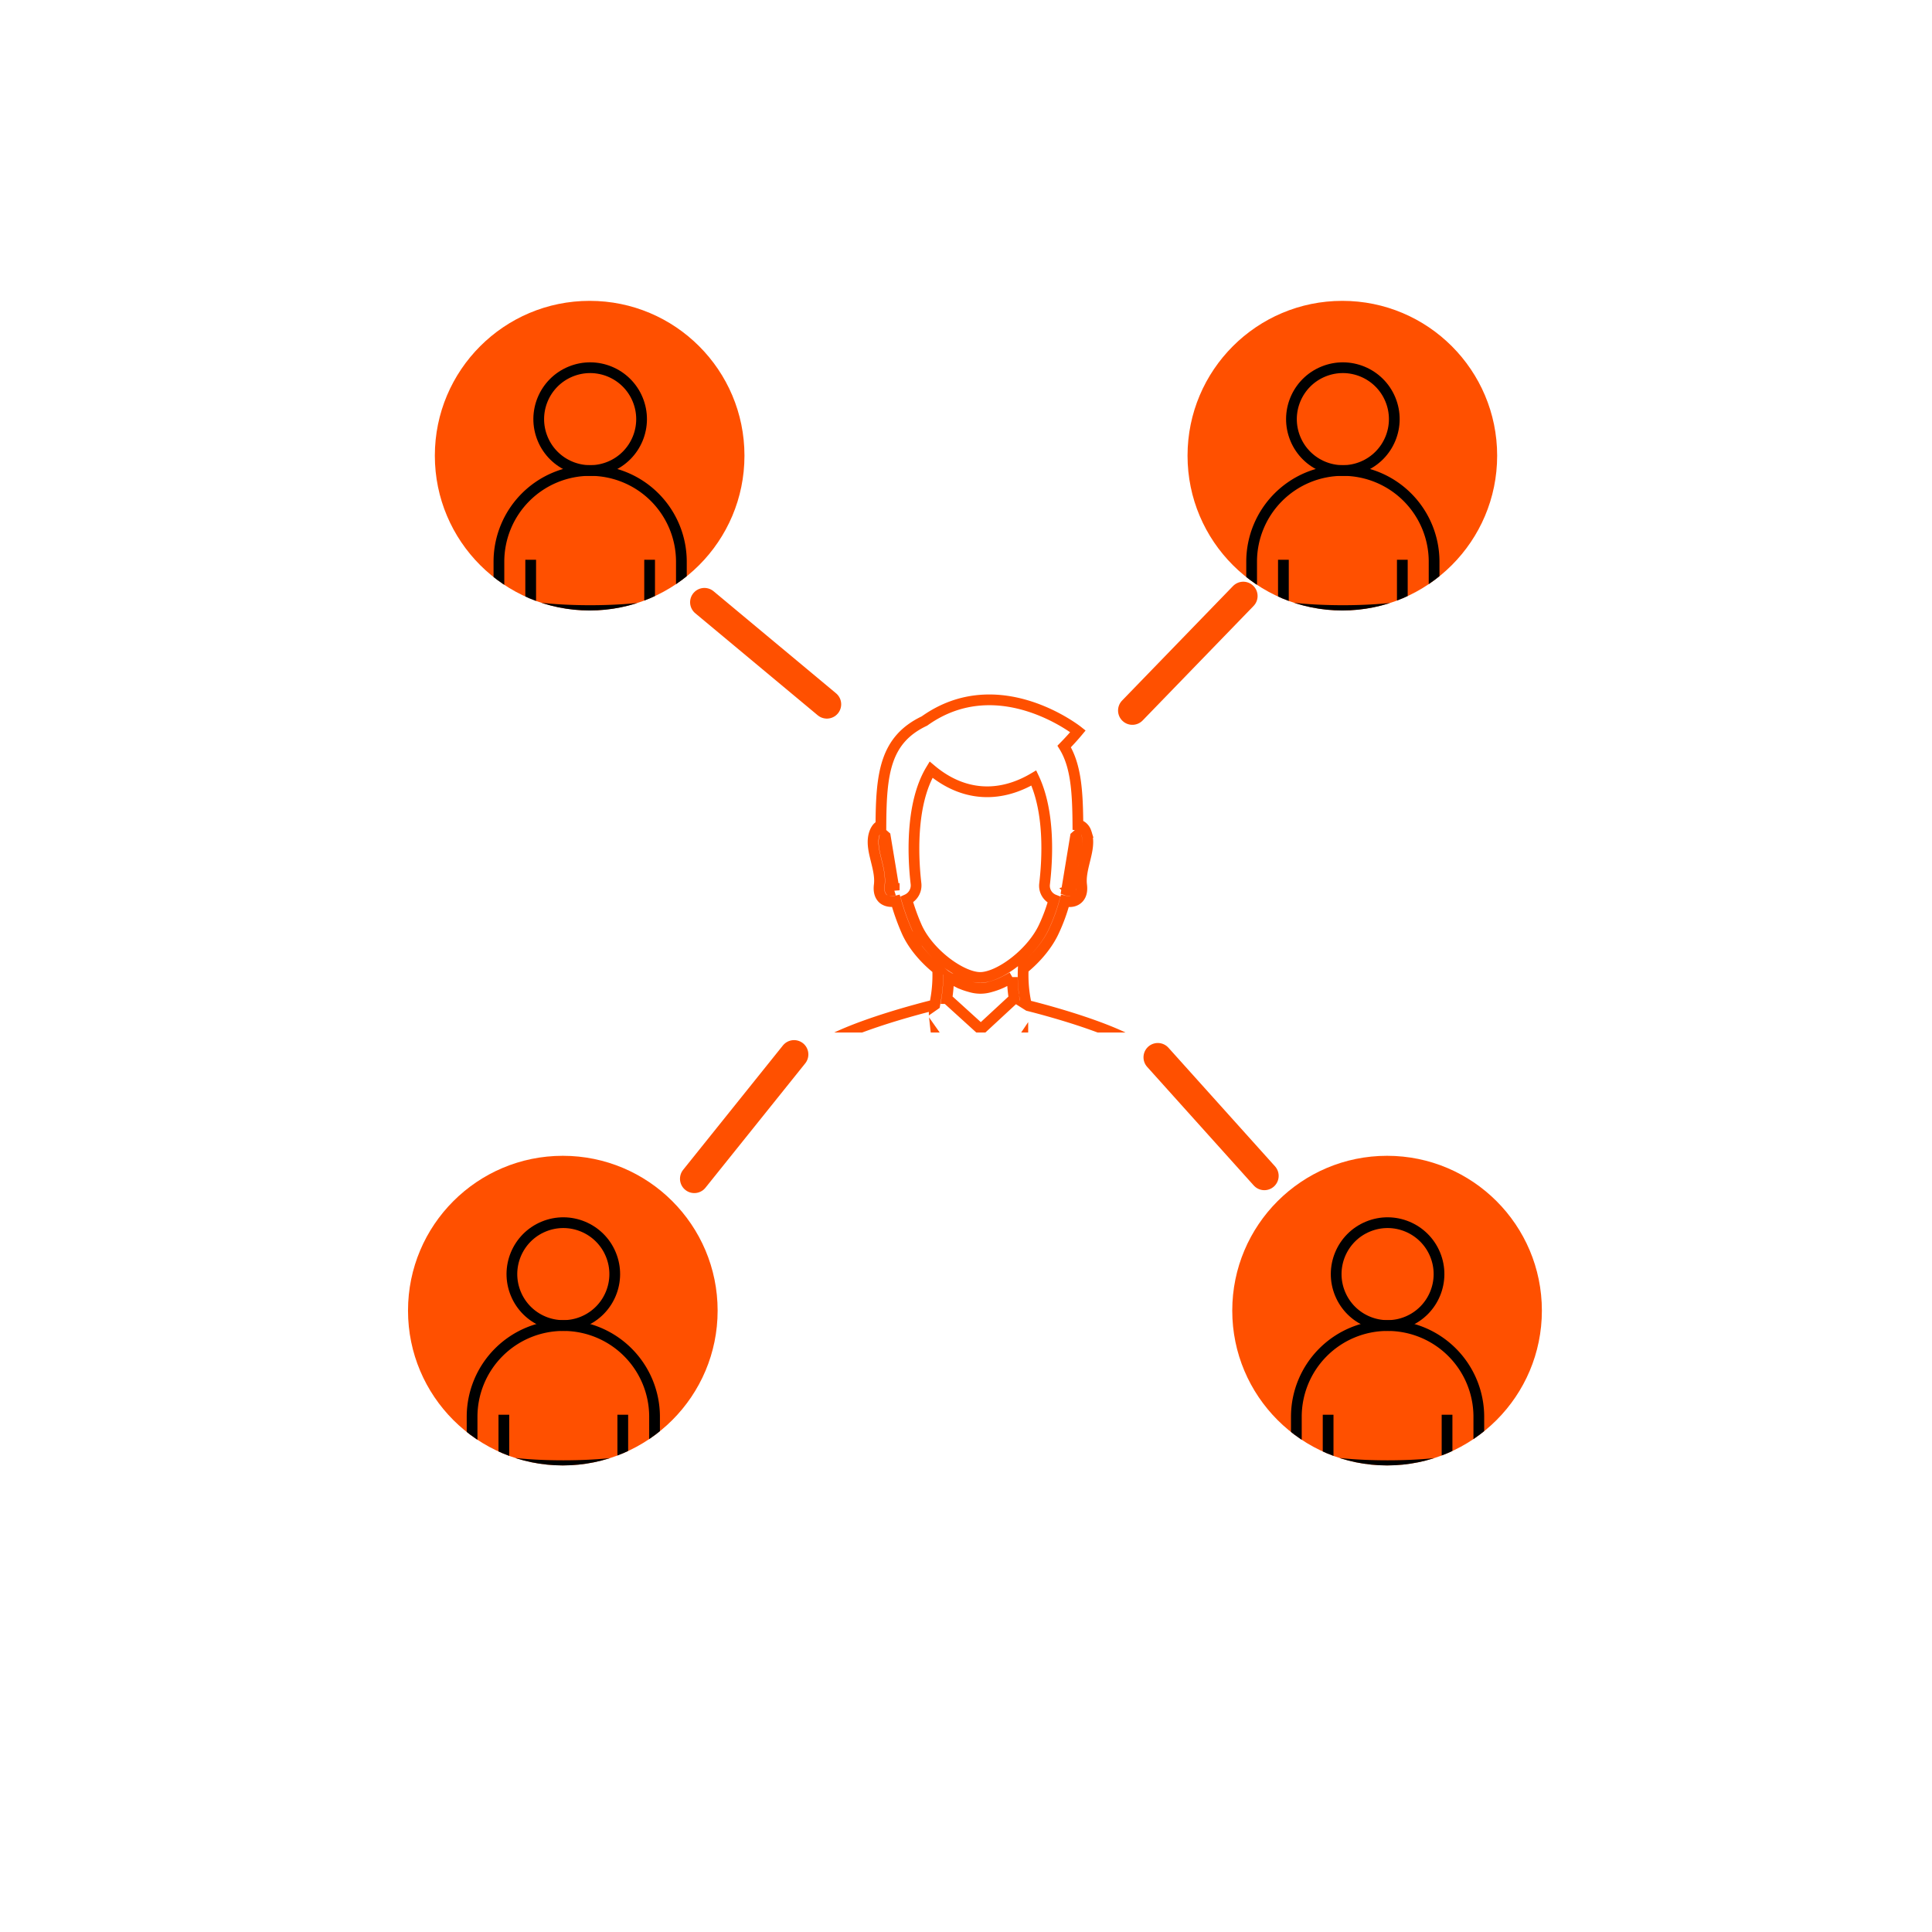 <svg id="Layer_1" data-name="Layer 1" xmlns="http://www.w3.org/2000/svg" xmlns:xlink="http://www.w3.org/1999/xlink" viewBox="0 0 1080 1080"><defs><style>.cls-1,.cls-11,.cls-5,.cls-7{fill:none;}.cls-2{fill:#ff5000;}.cls-3{font-size:67px;font-family:Helvetica-Bold, Helvetica;font-weight:700;}.cls-4{clip-path:url(#clip-path);}.cls-11,.cls-5{stroke:#ff5000;}.cls-11,.cls-5,.cls-7{stroke-miterlimit:10;}.cls-5,.cls-7{stroke-width:6px;}.cls-6{clip-path:url(#clip-path-2);}.cls-7{stroke:#000;}.cls-8{clip-path:url(#clip-path-3);}.cls-9{clip-path:url(#clip-path-4);}.cls-10{clip-path:url(#clip-path-5);}.cls-11{stroke-linecap:round;stroke-width:16px;}</style><clipPath id="clip-path"><rect class="cls-1" x="438" y="372.34" width="218.77" height="204.85"/></clipPath><clipPath id="clip-path-2"><circle class="cls-2" cx="329.62" cy="254.72" r="86.54"/></clipPath><clipPath id="clip-path-3"><circle class="cls-2" cx="750.38" cy="254.72" r="86.54"/></clipPath><clipPath id="clip-path-4"><circle class="cls-2" cx="314.62" cy="732.64" r="86.54"/></clipPath><clipPath id="clip-path-5"><circle class="cls-2" cx="775.38" cy="732.64" r="86.54"/></clipPath></defs><title>SIXT INDIA&amp;apos;S POLICY GUIDELINE-15</title><g class="cls-4"><path class="cls-5" d="M262.44,635.49H412.28v-4.76h-7V608.16h7v-4.59H262.44c-8.28,0-15,7.08-15,15.8v.32C247.46,628.42,254.16,635.49,262.44,635.49Zm-2.74-16.07c0-6,2.26-10.87,10.12-10.87h129v22h-129c-7.86,0-10.12-4.87-10.12-10.88Z"/><polygon class="cls-5" points="572.37 675.03 619.19 660.14 619.19 643.52 572.37 658.42 572.37 675.03"/><path class="cls-5" d="M669.41,731.24h-14a24.62,24.62,0,0,0,2.39-1.39,21,21,0,0,0,2.92-2.46,22.56,22.56,0,0,0,6.76-14.09v0a11.64,11.64,0,0,0,.25-3c.39-9.21-2.12-19.82-4.3-30-1-4.79-2.15-10.29-3.3-16.1-5.79-29.33-12.58-67.42-15.09-72-7.52-13.69-60.14-27.5-70.17-30l-2.06-1.3.62-.57-.29-1.62A76,76,0,0,1,572,541.6c7.6-6.16,13.87-13.84,17.25-21.33a100.06,100.06,0,0,0,6-16.59c3.21.83,6.05.18,7.78-1.78,1.46-1.66,2-4,1.62-7.11-.57-4.49.59-9.16,1.7-13.67,1.39-5.63,2.71-10.95.79-15.87a6.39,6.39,0,0,0-3.39-3.87,4.52,4.52,0,0,0-1.2-.26c-.13-18.54-1.05-33.08-7.67-43.83,2.53-2.59,5.09-5.35,7.7-8.49,0,0-44.35-35.39-85.82-5.75-22.11,10.47-24.15,29.55-24.33,58.3a5.47,5.47,0,0,0-2.53,2.17,8.52,8.52,0,0,0-.89,1.73c-1.92,4.92-.6,10.24.79,15.87,1.12,4.51,2.27,9.18,1.7,13.68-.38,3.05.17,5.44,1.63,7.1,1.76,2,5,2.47,7.69,1.8a129.82,129.82,0,0,0,5.88,16.53c3.27,7.61,9.63,15.4,17.47,21.64a76.12,76.12,0,0,1-1.12,16.81l-.52,3-.3.21s0-.08,0-.08-63.51,15.28-71.82,30.42c-2.49,4.53-9.22,42-15,71.38-1.22,6.21-2.41,12.09-3.49,17.18-2.22,10.37-5.49,21.17-5.59,30.46,0,.1,0,.2,0,.3,0,.33,0,.64,0,1,0,.54,0,1.07.07,1.6s.09.92.14,1.37.14,1.18.25,1.75c.07.41.17.8.26,1.19.14.58.27,1.15.45,1.71.13.39.29.76.43,1.14s.41,1.06.66,1.56.44.78.67,1.16.52.92.82,1.35.68.81,1,1.22.6.73.94,1.08,1,.88,1.54,1.31c.32.25.59.53.93.77a24.32,24.32,0,0,0,2.57,1.56h-63.2c8.27,0,15-7.07,15-15.8v-.32c0-8.72-6.7-15.8-15-15.8h41v-4.76h-6.53V672H415v-4.6H382.74c8.27,0,15-7.07,15-15.79v-.32c0-8.73-6.7-15.8-15-15.8H232.9v4.59H241v.38H241v22H241v.21H232.9v4.76h32.23c-8.27,0-15,7.08-15,15.8v.32c0,8.73,6.7,15.8,15,15.8h-41v4.59h8v22.57h-8v4.76h-8.72v33.33h52.83v321.59H290.5v-81.88H453.71v69.9H485v-69.9h4.51V1043h8c-5.15,9.37-3,21.68-3,21.68h46.3s2-12.31-3.33-21.68h8.23v-38.68h5.34V1043h8c-5.16,9.37-3,21.68-3,21.68h46.3s2-12.31-3.34-21.68h8.32v-38.68h3.48v69.9h31.31v-69.9h28.62v81.88h25.24V764.57H739V731.24ZM247.46,662.43v-22H375.35c7.86,0,10.13,4.87,10.13,10.88v.22c0,6-2.27,10.87-10.13,10.87Zm14.93,21v-.22c0-6,2.27-10.87,10.13-10.87H402v22H272.52C264.66,694.35,262.39,689.48,262.39,683.47Zm104.16,20.82c7.86,0,10.13,4.87,10.13,10.88v.22c0,6-2.27,10.87-10.13,10.87h-128v-22Zm267.16-19.84c-9.5-2.31-24.07-2.75-28.67,14.3-3.59,13.34.07,21.17,5.71,25.83l-19,6.66H556.51V646a4.87,4.87,0,0,0-1.85-4.23l74-25.95,5.08-1.78ZM532.55,547.51c1.3.73,2.58,1.39,3.85,2,.62.28,1.21.53,1.82.77a35.86,35.86,0,0,0,3.59,1.19c.52.15,1.05.32,1.56.43a18.94,18.94,0,0,0,9.38,0c.51-.11,1-.28,1.56-.43a37.48,37.48,0,0,0,3.65-1.24c.61-.24,1.2-.5,1.81-.77,1.29-.6,2.61-1.28,3.93-2,.54-.31,1.06-.57,1.59-.9.2-.13.4-.22.61-.34a83.68,83.68,0,0,0,1,12l-18.6,17.22-19-17.25a85.42,85.42,0,0,0,1-11.76c.19.12.39.21.58.33C531.48,547,532,547.21,532.55,547.51Zm28.62,49.36,10.59-15.69a161.57,161.57,0,0,1-7,31.55c-2.79,8.55-5.86,17.14-8.69,24.76l-4.92,3a23.34,23.34,0,0,0-3.22-.19,18.53,18.53,0,0,0-4.46.44l-3.64-2.25c-2.93-7.86-6.16-16.85-9.07-25.78A161.06,161.06,0,0,1,523.62,580l11.89,16.86,11-15,1.82-2.52,1.78,2.52Zm39.36-117.2c-1.19,4.81-2.54,10.27-1.83,15.88.2,1.62-.08,2.26-.74,2.44a5.52,5.52,0,0,1-1.7-.33l4.94-30,.32-.28a.36.36,0,0,1,0,.09C602.78,470.58,601.74,474.79,600.53,479.67ZM497.72,497.89c-.09-.08-.37-.73-.17-2.34.71-5.61-.64-11.07-1.83-15.88s-2.24-9.09-1-12.22l0-.09.16.14,5,30.17A5.45,5.45,0,0,1,497.72,497.89Zm14.58,20a126.38,126.38,0,0,1-5.38-15,8.72,8.72,0,0,0,3-2.19,8.63,8.63,0,0,0,2.13-6.75c-1.5-12.91-3.52-44,8.41-63.71,17.34,14.63,37.65,16.4,57.46,4.66,9,19,7.69,45,6,59.28a8.41,8.41,0,0,0,5.24,8.79,95.32,95.32,0,0,1-5.45,14.83c-3.16,7-9.2,14.29-16.56,20-6.94,5.39-14.11,8.61-19.19,8.61s-12.13-3.13-19-8.37C521.44,532.26,515.34,524.9,512.3,517.84Zm-50.93,96.23,5.57,1.95,74,26a5,5,0,0,0-1.59,4v85.21h-36L485.59,725c5.94-4.6,10-12.51,6.24-26.27-4.9-18.15-21.1-16.5-30.46-13.84Z"/></g><circle class="cls-2" cx="329.62" cy="254.72" r="86.54"/><g class="cls-6"><circle class="cls-7" cx="329.9" cy="234.3" r="28.74" transform="translate(-64.55 144.08) rotate(-22.5)"/><path class="cls-7" d="M329.9,263h0a51,51,0,0,0-51,51v17.77c0,12.73,102,12.73,102,0V314.05A51,51,0,0,0,329.9,263Z"/><line class="cls-7" x1="296.66" y1="339.27" x2="296.66" y2="312.91"/><line class="cls-7" x1="363.14" y1="339.27" x2="363.14" y2="312.91"/></g><circle class="cls-2" cx="750.38" cy="254.72" r="86.54"/><g class="cls-8"><circle class="cls-7" cx="750.67" cy="234.3" r="28.74" transform="translate(-32.52 305.1) rotate(-22.5)"/><path class="cls-7" d="M750.67,263h0a51,51,0,0,0-51,51v17.77c0,12.73,102,12.73,102,0V314.05A51,51,0,0,0,750.67,263Z"/><line class="cls-7" x1="717.43" y1="339.27" x2="717.43" y2="312.91"/><line class="cls-7" x1="783.91" y1="339.27" x2="783.91" y2="312.91"/></g><circle class="cls-2" cx="314.62" cy="732.64" r="86.54"/><g class="cls-9"><circle class="cls-7" cx="314.9" cy="712.23" r="28.74" transform="translate(-248.59 174.72) rotate(-22.5)"/><path class="cls-7" d="M314.9,741h0a51,51,0,0,0-51,51v17.77c0,12.74,102,12.74,102,0V792A51,51,0,0,0,314.9,741Z"/><line class="cls-7" x1="281.66" y1="817.19" x2="281.66" y2="790.84"/><line class="cls-7" x1="348.14" y1="817.19" x2="348.14" y2="790.84"/></g><circle class="cls-2" cx="775.38" cy="732.64" r="86.54"/><g class="cls-10"><circle class="cls-7" cx="775.67" cy="712.23" r="28.74" transform="translate(-213.51 351.05) rotate(-22.5)"/><path class="cls-7" d="M775.67,741h0a51,51,0,0,0-51,51v17.77c0,12.74,102,12.74,102,0V792A51,51,0,0,0,775.67,741Z"/><line class="cls-7" x1="742.43" y1="817.19" x2="742.43" y2="790.84"/><line class="cls-7" x1="808.91" y1="817.19" x2="808.91" y2="790.84"/></g><line class="cls-11" x1="695" y1="333.18" x2="633" y2="397.18"/><line class="cls-11" x1="443.88" y1="589.43" x2="388.12" y2="658.94"/><line class="cls-11" x1="706.78" y1="657.32" x2="647.22" y2="591.04"/><line class="cls-11" x1="462.23" y1="393.7" x2="393.77" y2="336.66"/></svg>